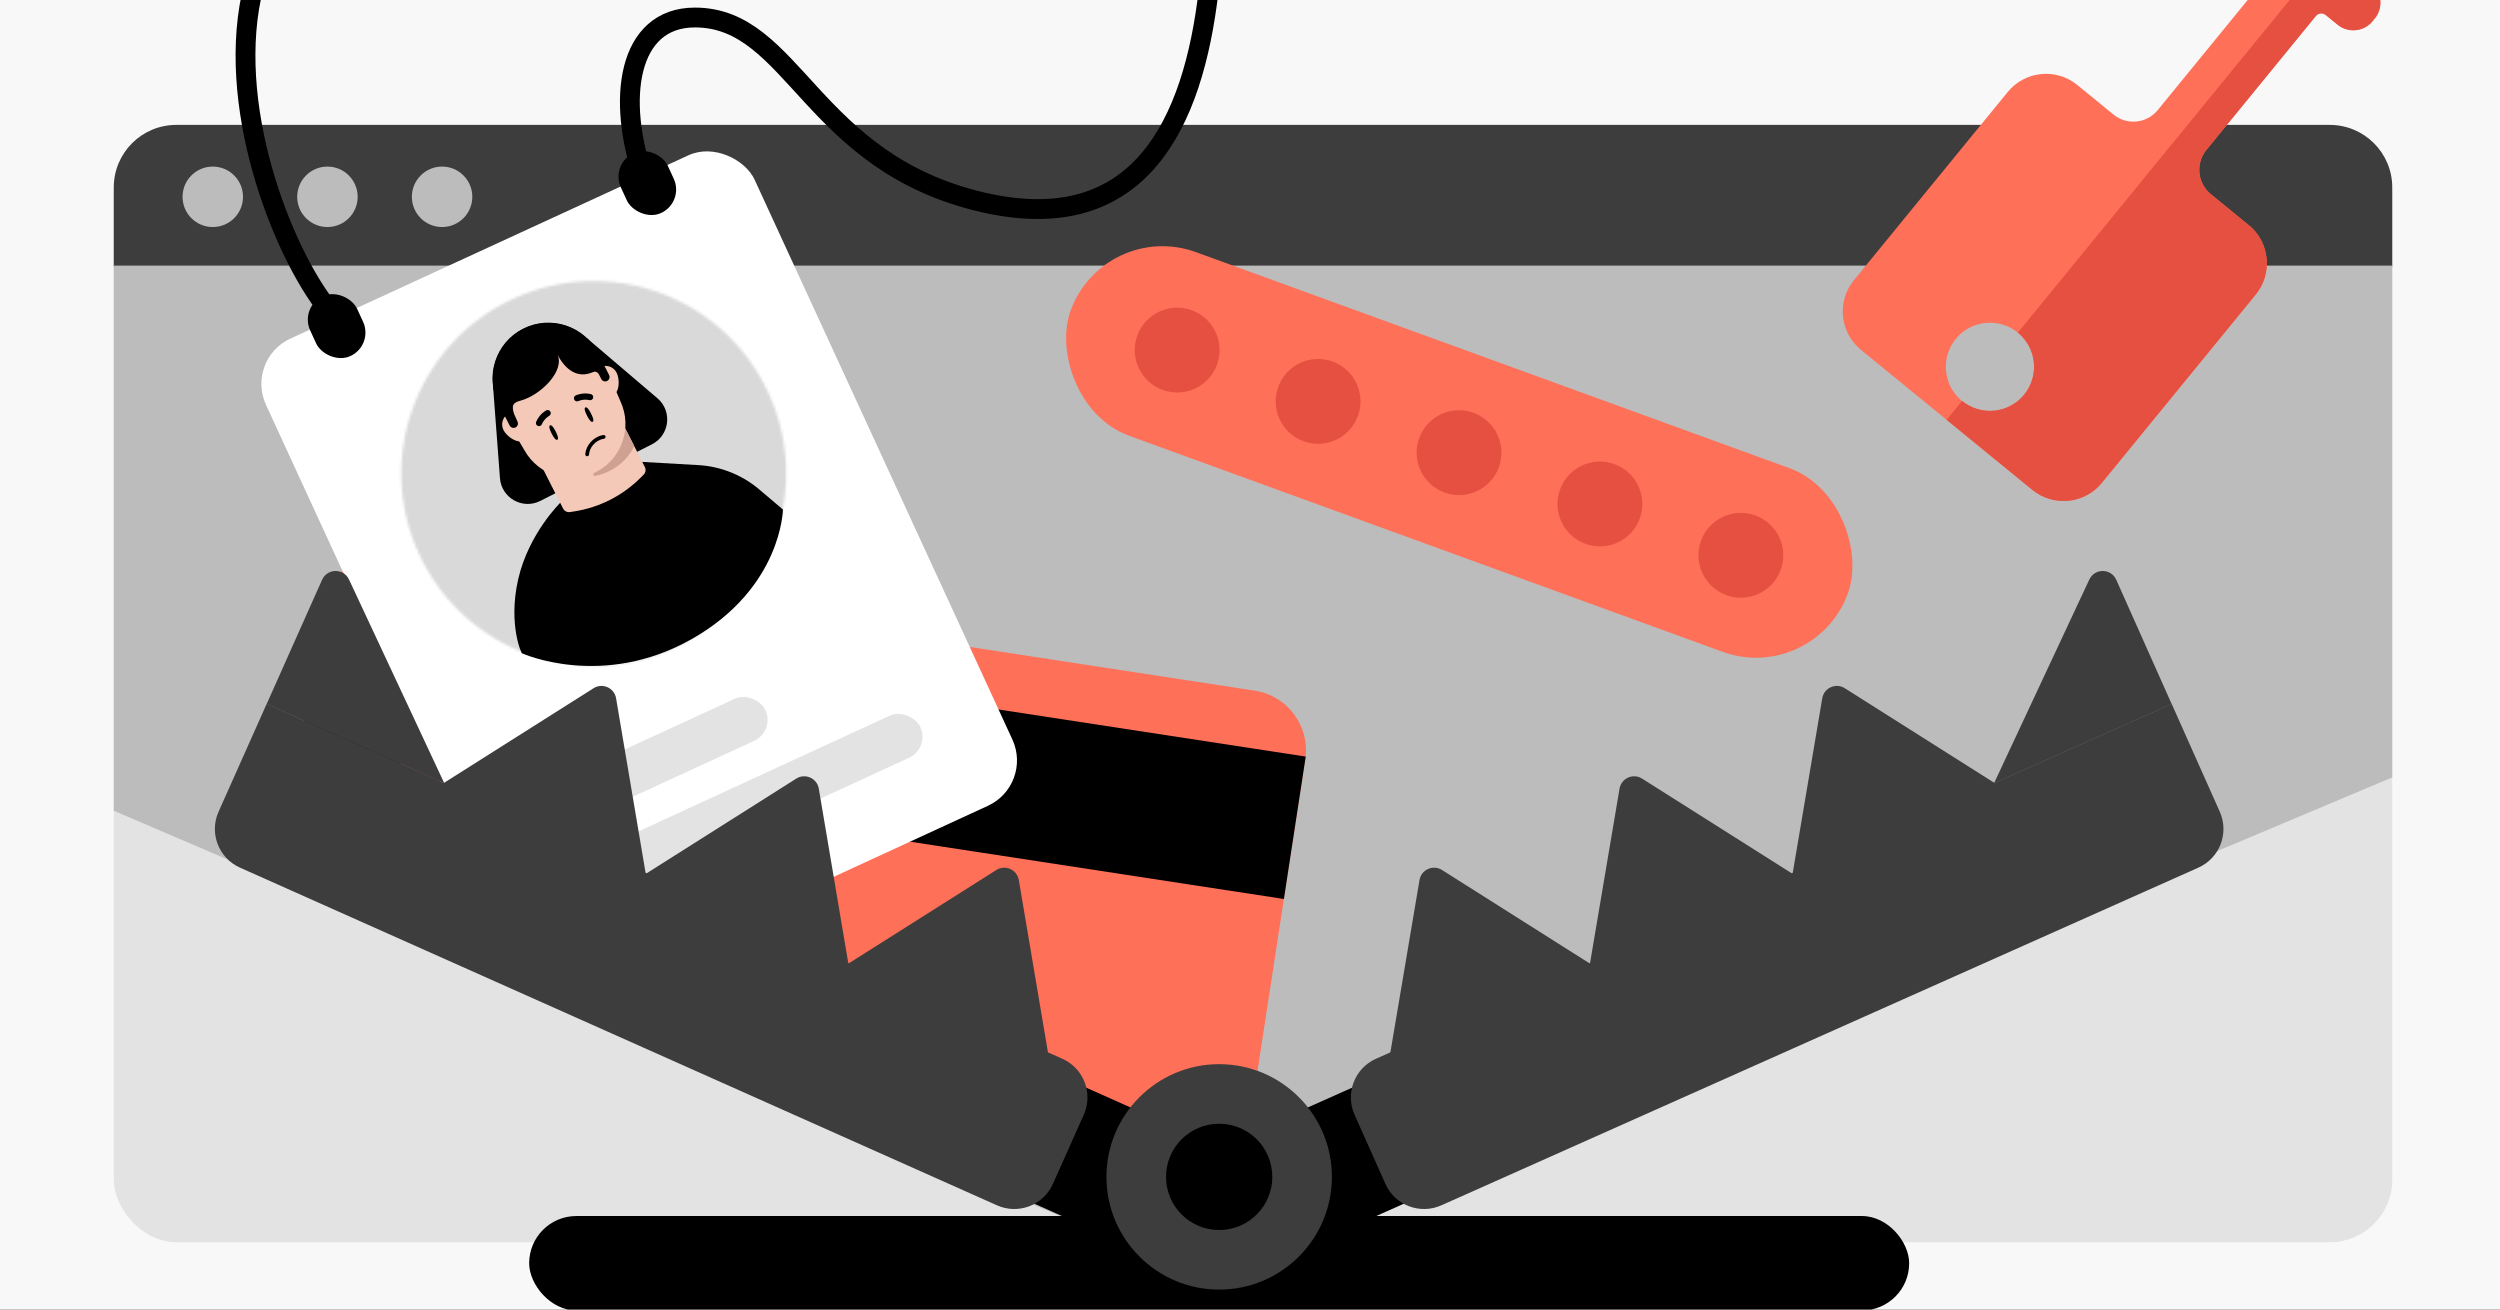 <svg width="945" height="495" viewBox="0 0 945 495" fill="none" xmlns="http://www.w3.org/2000/svg">
<rect x="0" y="0" width="945" height="495" fill="#333333" stroke="none"/>
<g clip-path="url(#clip0_10945_120)">
<rect width="945" height="495" fill="#F8F8F8"/>
<rect x="43" y="50.361" width="861.274" height="419.211" rx="23.64" fill="#E3E3E3"/>
<path d="M43 70.848C43 57.792 53.584 47.209 66.64 47.209H880.634C893.69 47.209 904.274 57.792 904.274 70.848V100.792H43V70.848Z" fill="#3D3D3D"/>
<path d="M432.207 200.722L377.138 218.914C368.385 221.806 361.856 229.209 360.016 238.335L348.439 295.731C346.6 304.857 349.725 314.317 356.639 320.55L400.128 359.755C407.042 365.989 416.694 368.047 425.45 365.154L480.518 346.962C489.272 344.07 495.801 336.667 497.64 327.541L509.217 270.145C511.057 261.019 507.931 251.559 501.018 245.326L457.528 206.121C450.614 199.887 440.963 197.829 432.207 200.722Z" fill="#3D3D3D"/>
<path d="M43 306.458V100.398H904.274V293.85L455.119 482.967L43 306.458Z" fill="#BCBCBC"/>
<rect x="417.345" y="82.668" width="312.642" height="73.866" rx="36.933" transform="rotate(20.002 417.345 82.668)" fill="#FF7059"/>
<circle cx="444.97" cy="132.332" r="16.033" transform="rotate(20.002 444.97 132.332)" fill="#E55041"/>
<circle cx="498.238" cy="151.722" r="16.033" transform="rotate(20.002 498.238 151.722)" fill="#E55041"/>
<circle cx="551.507" cy="171.111" r="16.033" transform="rotate(20.002 551.507 171.111)" fill="#E55041"/>
<circle cx="604.776" cy="190.501" r="16.033" transform="rotate(20.002 604.776 190.501)" fill="#E55041"/>
<circle cx="658.044" cy="209.891" r="16.033" transform="rotate(20.002 658.044 209.891)" fill="#E55041"/>
<g clip-path="url(#clip1_10945_120)">
<path d="M474.328 261.075L147.413 210.962C134.975 209.055 123.35 217.585 121.445 230.011L112.599 316.715C110.695 329.141 134.975 335.152 147.413 337.058L454.415 460.134C466.852 462.04 463.577 481.558 465.482 469.133L493.397 287.028C495.302 274.602 486.765 262.982 474.328 261.075Z" fill="#FF7059"/>
<path d="M493.557 285.987L121.605 228.97L113.353 282.802L485.305 339.819L493.557 285.987Z" fill="black"/>
</g>
<path d="M125.699 118.853C91.975 80.55 32.022 -104.307 262.676 -60.174C566.248 -2.09 644.88 -260.057 615.736 -215.508C586.592 -170.959 529.196 -64.791 539.604 -137.235C550.013 -209.679 459.191 -154.305 455.86 -125.578C452.529 -96.85 489.941 103.624 371.699 76.519C306.226 61.51 300.206 6.616 262.676 6.616C237.303 6.616 232.758 37.425 243.584 68.065" stroke="black" stroke-width="7.494" stroke-linecap="round" stroke-linejoin="round"/>
<rect x="92.645" y="135.867" width="203.358" height="270.699" rx="18.854" transform="rotate(-24.724 92.645 135.867)" fill="white"/>
<mask id="mask0_10945_120" style="mask-type:alpha" maskUnits="userSpaceOnUse" x="151" y="106" width="147" height="146">
<circle cx="224.434" cy="178.972" r="72.724" transform="rotate(-24.724 224.434 178.972)" fill="#E2F1FF"/>
</mask>
<g mask="url(#mask0_10945_120)">
<circle cx="225.591" cy="181.486" r="91.464" transform="rotate(-24.724 225.591 181.486)" fill="#D9D9D9"/>
</g>
<rect x="200.67" y="299.63" width="93.598" height="17.508" rx="8.754" transform="rotate(-24.724 200.67 299.63)" fill="#E3E3E3"/>
<rect x="213.344" y="327.154" width="144.101" height="17.508" rx="8.754" transform="rotate(-24.724 213.344 327.154)" fill="#E3E3E3"/>
<rect x="113.169" y="116.04" width="19.528" height="24.915" rx="9.764" transform="rotate(-24.724 113.169 116.04)" fill="black"/>
<rect x="230.605" y="61.966" width="19.528" height="24.915" rx="9.764" transform="rotate(-24.724 230.605 61.966)" fill="black"/>
<path d="M186.36 145.922L221.914 127.889L248.507 150.546C254.225 155.417 253.142 164.537 246.444 167.935L204.232 189.345C197.54 192.739 189.548 188.236 188.984 180.753L186.36 145.922Z" fill="black"/>
<path d="M261.667 241.448C227.784 260.754 197.375 246.964 197.375 246.964C197.375 247.752 191.93 236.326 195.87 218.991C199.81 201.655 211.904 189.912 211.904 189.912L242.159 174.567L264.629 175.849C273.221 176.493 281.371 179.957 287.8 185.697L295.945 192.593C295.945 192.593 295.551 222.143 261.667 241.448Z" fill="black"/>
<path d="M243.758 176.543C244.248 177.51 244.063 178.673 243.297 179.434L242.001 180.721C235.261 187.395 226.599 191.788 217.241 193.28L215.446 193.56C214.381 193.728 213.332 193.19 212.848 192.235L195.557 158.145L226.475 142.464L243.758 176.543Z" fill="#F4C9B8"/>
<path d="M198.726 158.301C197.545 155.972 194.711 155.051 192.392 156.227C190.074 157.403 189.139 160.235 190.32 162.565C191.502 164.894 195.303 167.722 197.625 166.545C199.948 165.367 199.901 160.616 198.726 158.301Z" fill="#F4C9B8"/>
<path d="M233.079 140.877C231.898 138.548 229.064 137.627 226.742 138.805C224.419 139.983 223.488 142.813 224.67 145.143C225.851 147.472 229.652 150.3 231.975 149.122C234.297 147.945 234.253 143.192 233.079 140.877Z" fill="#F4C9B8"/>
<path d="M221.59 171.229C211.832 176.178 199.912 172.54 194.582 162.997L188.963 153.447C183.121 142.994 187.15 129.779 197.825 124.365C208.499 118.95 221.538 123.509 226.525 134.395L230.911 144.571C235.462 154.509 231.352 166.278 221.594 171.227L221.59 171.229Z" fill="black"/>
<path d="M225.249 178.442C215.49 183.391 203.57 179.753 198.24 170.21L192.621 160.66C186.78 150.206 190.809 136.991 201.483 131.577C212.158 126.163 225.197 130.721 230.183 141.608L234.569 151.784C239.12 161.721 235.011 173.49 225.252 178.44L225.249 178.442Z" fill="#F4C9B8"/>
<path d="M225.025 179.886C224.149 180.062 223.99 179.048 224.796 178.663C224.947 178.591 225.098 178.517 225.247 178.441L225.251 178.44C231.781 175.128 235.782 168.762 236.35 161.935L239.747 168.632C237.874 172.511 234.754 175.807 230.628 177.9C228.988 178.732 227.018 179.486 225.025 179.886Z" fill="#CEA193"/>
<path d="M210.057 163.109C210.818 164.611 211.245 165.924 210.668 166.216C210.092 166.508 209.285 165.389 208.523 163.887C207.761 162.385 207.335 161.072 207.911 160.78C208.488 160.488 209.295 161.607 210.057 163.109Z" fill="black"/>
<path d="M223.418 156.332C224.18 157.834 224.607 159.147 224.03 159.439C223.454 159.731 222.647 158.612 221.885 157.11C221.123 155.608 220.697 154.295 221.273 154.003C221.849 153.71 222.657 154.83 223.418 156.332Z" fill="black"/>
<path d="M208.073 156.675C208.228 156.347 208.235 155.958 208.058 155.618C207.761 155.052 207.058 154.819 206.483 155.115C206.371 155.173 203.954 156.439 202.667 159.444C202.408 160.043 202.682 160.725 203.284 160.991C203.88 161.246 204.569 160.969 204.828 160.37C205.765 158.168 207.545 157.229 207.568 157.217C207.797 157.097 207.96 156.891 208.073 156.675Z" fill="black"/>
<path d="M217.903 151.689C217.547 151.621 217.229 151.396 217.059 151.052C216.777 150.479 217.005 149.774 217.583 149.485C217.696 149.429 220.146 148.226 223.331 148.964C223.966 149.108 224.355 149.732 224.214 150.374C224.068 151.006 223.437 151.399 222.802 151.254C220.471 150.709 218.662 151.591 218.639 151.602C218.406 151.715 218.144 151.726 217.903 151.689Z" fill="black"/>
<path d="M228.299 165.843C228.706 165.757 228.951 165.412 228.903 165.047C228.856 164.664 228.496 164.389 228.115 164.44C227.938 164.465 227.759 164.495 227.585 164.532C224.235 165.237 221.454 168.388 221.24 171.708C221.23 171.896 221.293 172.077 221.418 172.22C221.543 172.363 221.714 172.447 221.907 172.46C221.97 172.467 222.03 172.459 222.098 172.444C222.41 172.379 222.639 172.111 222.659 171.793C222.83 169.077 225.12 166.496 227.884 165.914C228.022 165.885 228.165 165.855 228.307 165.846L228.306 165.838L228.299 165.843Z" fill="black"/>
<path d="M230.247 141.766L226.051 133.493L226.036 133.5C220.776 123.129 208.088 118.978 197.709 124.242C187.331 129.506 183.181 142.197 188.442 152.569L192.632 160.83C193.045 161.645 194.047 161.985 194.87 161.568C195.692 161.151 196.013 160.14 195.6 159.325C195.346 158.824 195.111 158.299 194.9 157.758C193.994 155.97 193.792 154.653 193.872 153.72C193.991 152.336 195.451 151.799 196.793 151.436C204.385 149.382 213.78 140.064 210.634 133.861C213.917 140.334 218.701 142.924 223.795 140.788C224.296 140.578 224.839 140.368 225.343 140.568C225.712 140.714 226.135 141.016 226.448 141.634L227.279 143.271C227.694 144.09 228.692 144.413 229.511 143.998C230.329 143.583 230.662 142.584 230.247 141.766Z" fill="black"/>
<rect x="200.025" y="459.656" width="521.642" height="35.69" rx="17.845" fill="black"/>
<rect x="396.809" y="405.001" width="72.368" height="48.036" transform="rotate(24.041 396.809 405.001)" fill="black"/>
<path d="M100.808 266.049L401.584 400.22C409.654 403.819 413.277 413.279 409.678 421.349L398.001 447.525C394.401 455.595 384.941 459.218 376.872 455.619L90.707 327.966C82.637 324.366 79.014 314.906 82.613 306.837L100.808 266.049Z" fill="#3D3D3D"/>
<path d="M121.747 219.161C123.701 214.78 129.9 214.725 131.933 219.07L167.949 296.075L100.799 266.12L121.747 219.161Z" fill="#3D3D3D"/>
<path d="M224.363 260.15C227.743 258.011 232.212 260.004 232.878 263.948L244.208 330.971L166.923 296.495L224.363 260.15Z" fill="#3D3D3D"/>
<path d="M300.992 294.308C304.373 292.169 308.841 294.162 309.508 298.107L320.837 365.129L243.553 330.654L300.992 294.308Z" fill="#3D3D3D"/>
<path d="M376.603 328.862C379.983 326.722 384.452 328.716 385.119 332.66L396.448 399.682L319.163 365.207L376.603 328.862Z" fill="#3D3D3D"/>
<rect width="72.368" height="48.036" transform="matrix(-0.913 0.407 0.407 0.913 524.883 405.001)" fill="black"/>
<path d="M820.884 266.049L520.108 400.22C512.038 403.819 508.415 413.279 512.015 421.349L523.691 447.525C527.291 455.595 536.751 459.218 544.821 455.619L830.985 327.966C839.055 324.366 842.679 314.906 839.079 306.837L820.884 266.049Z" fill="#3D3D3D"/>
<path d="M799.945 219.161C797.991 214.78 791.792 214.724 789.759 219.07L753.744 296.075L820.893 266.12L799.945 219.161Z" fill="#3D3D3D"/>
<path d="M697.329 260.15C693.949 258.011 689.48 260.004 688.814 263.948L677.485 330.971L754.769 296.495L697.329 260.15Z" fill="#3D3D3D"/>
<path d="M620.7 294.308C617.32 292.169 612.851 294.162 612.184 298.107L600.855 365.129L678.14 330.654L620.7 294.308Z" fill="#3D3D3D"/>
<path d="M545.089 328.862C541.709 326.722 537.24 328.716 536.574 332.66L525.244 399.682L602.529 365.207L545.089 328.862Z" fill="#3D3D3D"/>
<circle cx="460.846" cy="444.858" r="42.608" fill="#3D3D3D"/>
<circle cx="460.846" cy="444.858" r="20.087" fill="black"/>
<path d="M849.995 85.094L835.687 73.403C830.604 69.249 829.85 61.764 834.004 56.681L875.387 6.037C876.314 4.903 877.989 4.734 879.123 5.661L883.597 9.317C887.624 12.607 893.563 12.01 896.854 7.982L897.659 6.997C900.95 2.97 900.352 -2.969 896.325 -6.26L891.851 -9.916C890.717 -10.843 890.548 -12.518 891.475 -13.652C892.402 -14.786 894.077 -14.955 895.211 -14.028L908.462 -3.2C912.49 0.091 918.429 -0.507 921.719 -4.534L922.525 -5.52C925.815 -9.547 925.218 -15.486 921.191 -18.777L907.939 -29.605C906.805 -30.532 906.636 -32.206 907.563 -33.341C908.49 -34.475 910.165 -34.644 911.3 -33.717L915.773 -30.061C919.8 -26.77 925.74 -27.368 929.03 -31.395L929.836 -32.381C933.126 -36.408 932.529 -42.347 928.502 -45.638L924.028 -49.294C922.893 -50.22 922.725 -51.895 923.652 -53.03C927.655 -57.929 926.929 -65.144 922.03 -69.147L921.697 -69.419C916.613 -73.573 909.128 -72.82 904.974 -67.736L815.616 41.62C811.462 46.703 803.977 47.456 798.893 43.303L785.203 32.115C777.219 25.592 765.457 26.776 758.933 34.759L700.766 105.944C694.243 113.928 695.426 125.69 703.41 132.214L768.205 185.16C776.188 191.683 787.951 190.499 794.474 182.516L852.642 111.331C859.165 103.348 857.981 91.585 849.998 85.062L849.995 85.094ZM741.64 151.57C734.508 145.742 733.451 135.242 739.279 128.109C745.108 120.977 755.608 119.92 762.74 125.748C769.873 131.576 770.929 142.076 765.101 149.209C759.273 156.341 748.773 157.398 741.64 151.57Z" fill="#FF7059"/>
<path d="M849.995 85.095L835.687 73.404C830.604 69.25 829.851 61.764 834.005 56.681L875.387 6.037C876.314 4.903 877.989 4.734 879.123 5.661L883.597 9.317C887.624 12.607 893.563 12.01 896.854 7.983L897.659 6.997C900.95 2.97 900.352 -2.969 896.325 -6.26L891.851 -9.916C890.717 -10.842 890.548 -12.517 891.475 -13.652C892.402 -14.786 894.077 -14.955 895.212 -14.028L908.463 -3.2C912.49 0.091 918.429 -0.507 921.72 -4.534L922.525 -5.519C925.816 -9.547 925.218 -15.486 921.191 -18.776L907.94 -29.604C906.805 -30.531 906.637 -32.206 907.564 -33.341C908.491 -34.475 910.165 -34.644 911.3 -33.717L915.774 -30.061C919.801 -26.77 925.74 -27.368 929.031 -31.395L929.836 -32.381C933.127 -36.408 932.529 -42.347 928.502 -45.638L924.028 -49.293C922.894 -50.22 922.725 -51.895 923.652 -53.029C927.655 -57.929 926.929 -65.143 922.03 -69.147L922.009 -69.164L762.763 125.72C769.896 131.548 770.953 142.048 765.124 149.181C759.296 156.313 748.796 157.37 741.664 151.542L735.824 158.688L768.225 185.164C776.209 191.688 787.971 190.504 794.494 182.521L852.662 111.336C859.185 103.352 858.002 91.59 850.018 85.066L849.995 85.095Z" fill="#E55041"/>
<circle cx="80.429" cy="74.394" r="11.426" fill="#BCBCBC"/>
<circle cx="123.769" cy="74.394" r="11.426" fill="#BCBCBC"/>
<circle cx="167.108" cy="74.394" r="11.426" fill="#BCBCBC"/>
</g>
<defs>
<clipPath id="clip0_10945_120">
<rect width="945" height="495" fill="white"/>
</clipPath>
<clipPath id="clip1_10945_120">
<rect width="376.297" height="229.753" fill="white" transform="translate(124.895 207.51) rotate(8.715)"/>
</clipPath>
</defs>
</svg>

